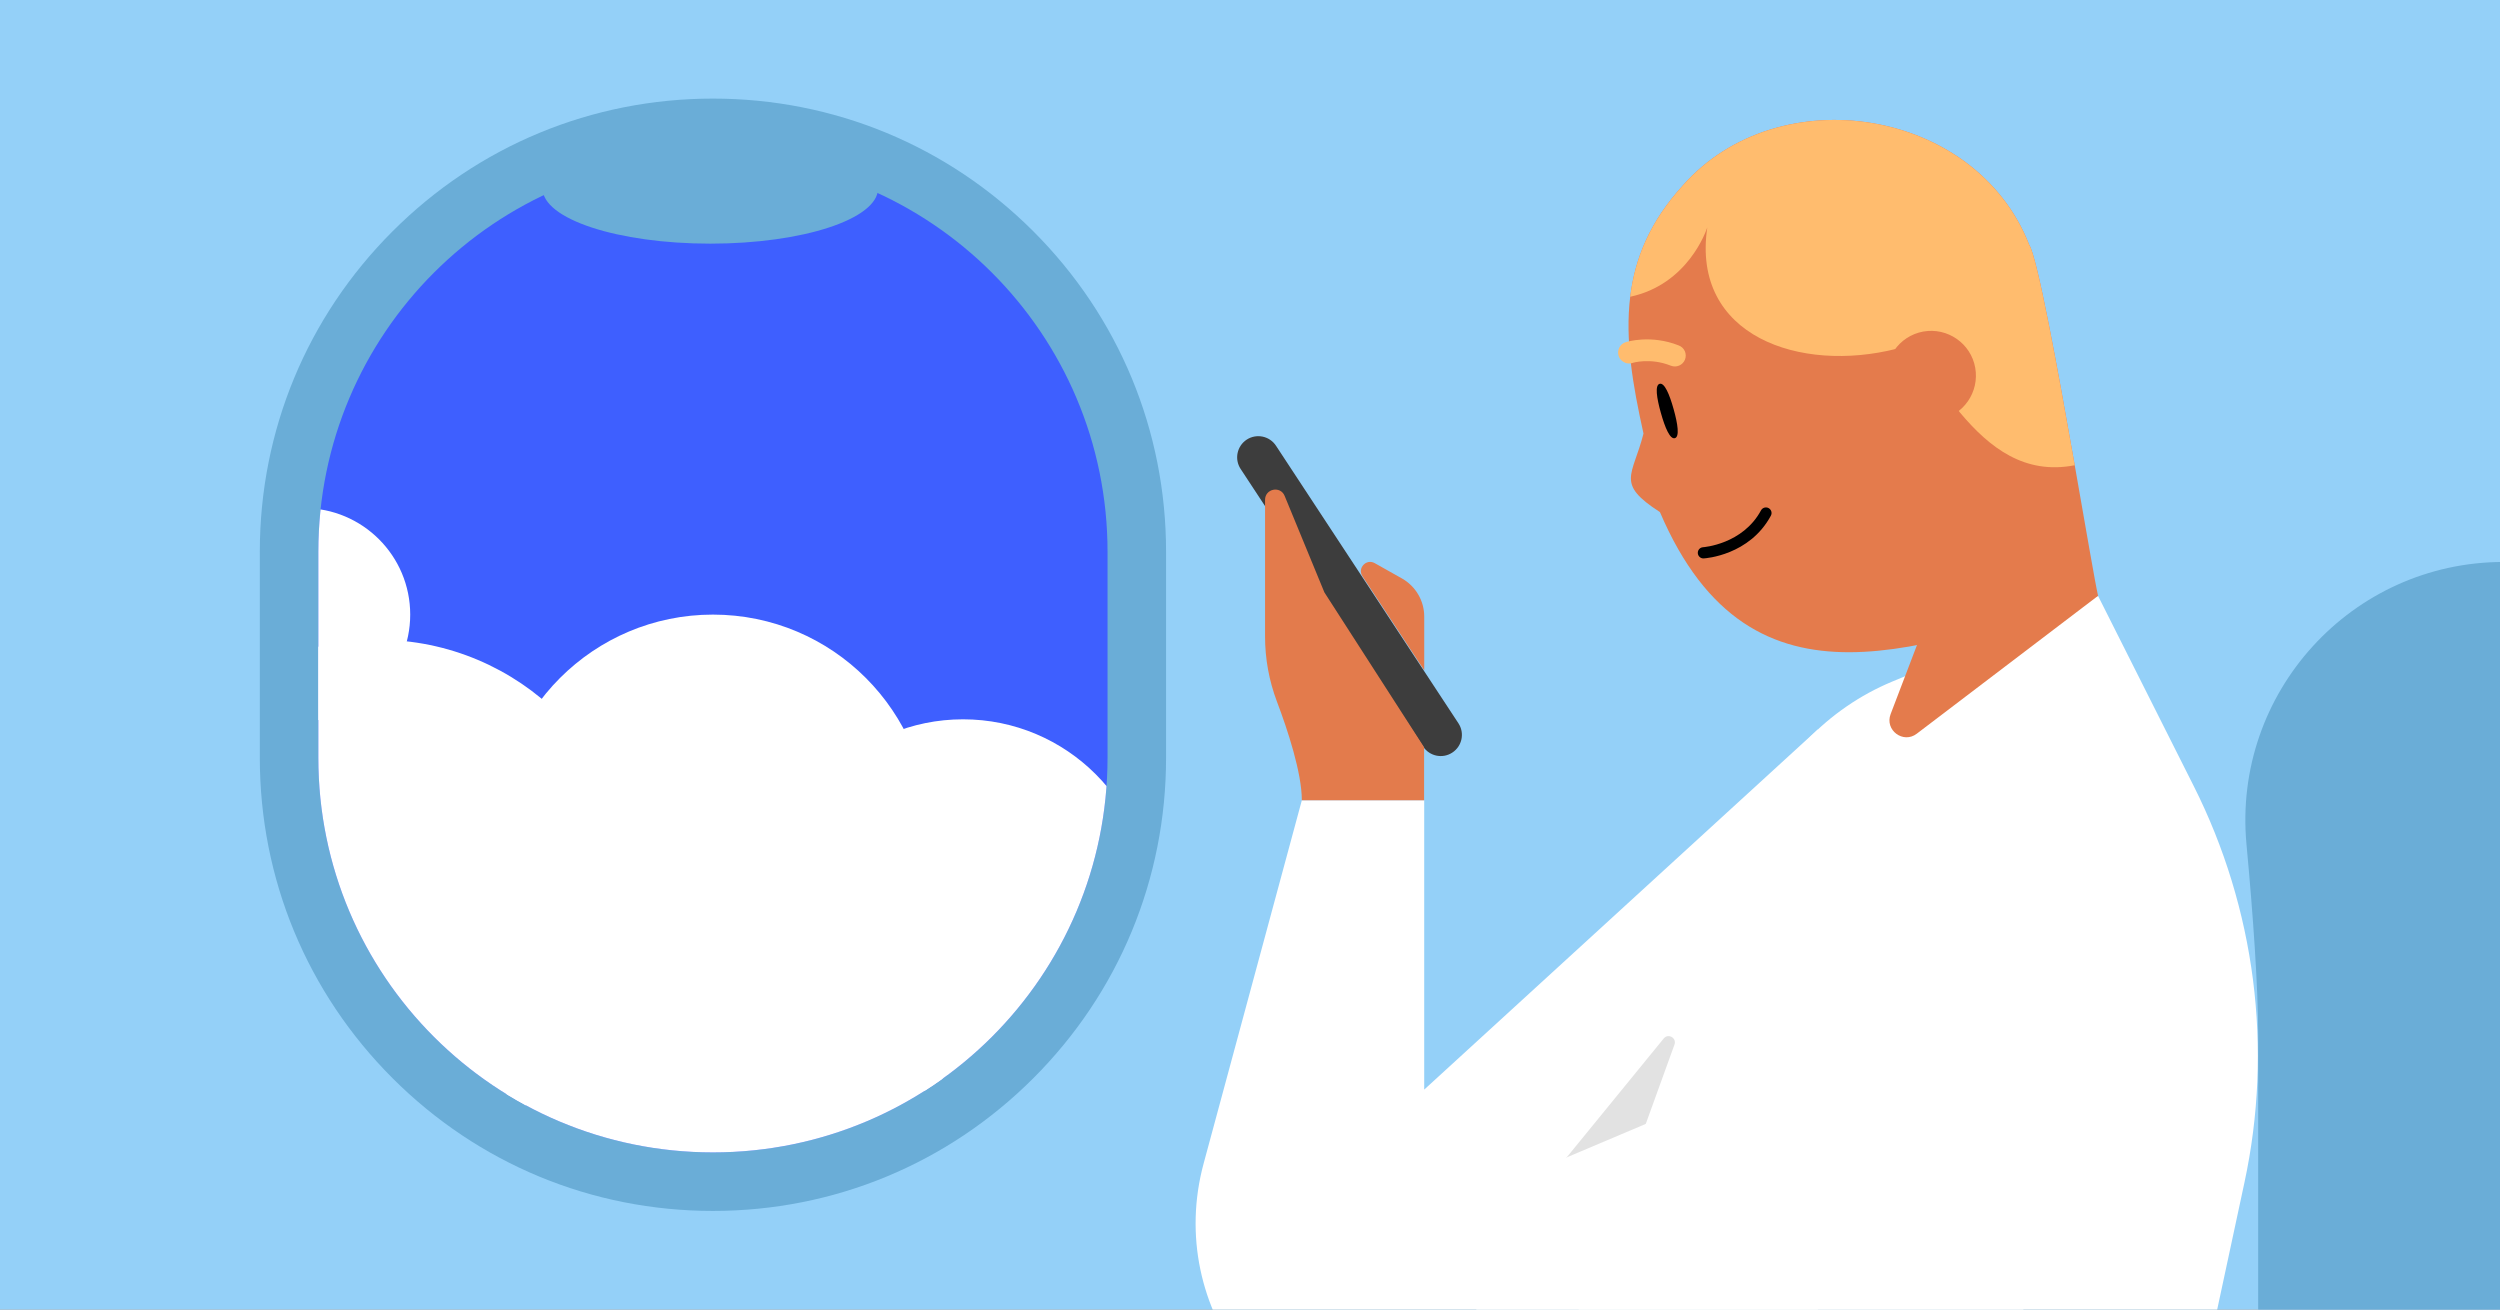 <svg enable-background="new 0 0 945 495" viewBox="0 0 945 495" xmlns="http://www.w3.org/2000/svg" xmlns:xlink="http://www.w3.org/1999/xlink"><rect x="0" y="0" width="945" height="495" fill="#808080" stroke="none"/><defs><path id="SVGID_1_" d="M-.43 0H945.43V495H-.43Z"/><clipPath id="SVGID_00000091008142824820256960000011703142105961863087_"><use xlink:href="#SVGID_1_"/></clipPath><clipPath id="SVGID_00000075132574832688914290000018204809752196211362_"><use xlink:href="#SVGID_00000125576856788007720730000008324232146442518463_"/></clipPath><clipPath id="SVGID_00000057146420425280256580000004971553463386090155_"><use xlink:href="#SVGID_00000021104420352555888990000007078928025125527736_"/></clipPath><clipPath id="SVGID_00000163051044250063746430000017632176894562930561_"><use xlink:href="#SVGID_00000181057085086522628620000002594123169852977574_"/></clipPath><clipPath id="SVGID_00000065056208880180984920000009235377923073316736_"><use xlink:href="#SVGID_00000165229194886014325510000009952748909960897931_"/></clipPath><clipPath id="SVGID_00000103944610906744659300000015814438320375428773_"><use xlink:href="#SVGID_00000016795753348101417810000011375312857189783727_"/></clipPath><clipPath id="SVGID_00000150791670856377404160000003964680935680340882_"><use xlink:href="#SVGID_00000068668832101048216520000014582887163591996601_"/></clipPath><clipPath id="SVGID_00000033362882096196546380000012966281451163435161_"><use xlink:href="#SVGID_00000083049757490413279970000004041074953069195400_"/></clipPath><clipPath id="SVGID_00000136408316724905246940000005026390067605154458_"><use xlink:href="#SVGID_00000046338483743800169540000004245171163084944771_"/></clipPath><clipPath id="SVGID_00000080167508176560065230000015239524095222068629_"><use xlink:href="#SVGID_00000020375817087680019580000004340690135837048232_"/></clipPath><path id="SVGID_00000125576856788007720730000008324232146442518463_" d="M-.43 0H945.43V495H-.43Z"/><path id="SVGID_00000021104420352555888990000007078928025125527736_" d="M-.43 0H945.43V495H-.43Z"/><path id="SVGID_00000181057085086522628620000002594123169852977574_" d="M269.49 435.61 269.49 435.61c-82.38 0-149.16-66.78-149.16-149.16v-77.9c0-82.38 66.78-149.16 149.16-149.16l0 0c82.38 0 149.16 66.78 149.16 149.16v77.9C418.64 368.83 351.86 435.61 269.49 435.61z"/><path id="SVGID_00000165229194886014325510000009952748909960897931_" d="M269.49 435.61 269.49 435.61c-82.38 0-149.16-66.78-149.16-149.16v-77.9c0-82.38 66.78-149.16 149.16-149.16l0 0c82.38 0 149.16 66.78 149.16 149.16v77.9C418.64 368.83 351.86 435.61 269.49 435.61z"/><path id="SVGID_00000016795753348101417810000011375312857189783727_" d="M269.49 435.61 269.49 435.61c-82.38 0-149.16-66.78-149.16-149.16v-77.9c0-82.38 66.78-149.16 149.16-149.16l0 0c82.38 0 149.16 66.78 149.16 149.16v77.9C418.64 368.83 351.86 435.61 269.49 435.61z"/><path id="SVGID_00000068668832101048216520000014582887163591996601_" d="M269.49 435.61 269.49 435.61c-82.38 0-149.16-66.78-149.16-149.16v-77.9c0-82.38 66.78-149.16 149.16-149.16l0 0c82.38 0 149.16 66.78 149.16 149.16v77.9C418.64 368.83 351.86 435.61 269.49 435.61z"/><path id="SVGID_00000083049757490413279970000004041074953069195400_" d="M-.43 0H945.43V495H-.43Z"/><path id="SVGID_00000046338483743800169540000004245171163084944771_" d="M-.43 0H945.43V495H-.43Z"/><path id="SVGID_00000020375817087680019580000004340690135837048232_" d="M-.43 0H945.43V495H-.43Z"/></defs><path clip-path="url(#SVGID_00000091008142824820256960000011703142105961863087_)" d="M-.43 0H945.43V495H-.43Z" fill="#94d0f8"/><path clip-path="url(#SVGID_00000075132574832688914290000018204809752196211362_)" d="M993.18 212.42h-46.79c-57.51 0-102.54 49.46-97.22 106.73 2.51 27.05 4.42 53.73 4.42 72.51 0 55.34 0 105.91 0 105.91h139.6V212.42H993.18z" fill="#6aadd7"/><g clip-path="url(#SVGID_00000057146420425280256580000004971553463386090155_)"><path d="M269.49 457.73c-45.75 0-88.76-17.82-121.11-50.17S98.21 332.2 98.21 286.45v-77.9c0-45.75 17.82-88.76 50.17-121.11s75.36-50.17 121.11-50.17 88.76 17.82 121.11 50.17 50.17 75.36 50.17 121.11v77.9c0 45.75-17.82 88.76-50.17 121.11S315.24 457.73 269.49 457.73z" fill="#6aadd7"/><path d="M269.49 435.61 269.49 435.61c-82.38 0-149.16-66.78-149.16-149.16v-77.9c0-82.38 66.78-149.16 149.16-149.16l0 0c82.38 0 149.16 66.78 149.16 149.16v77.9C418.64 368.83 351.86 435.61 269.49 435.61z" fill="#3e5fff"/><g fill="#ffffff"><circle cx="269.49" cy="314.05" r="81.73"/><circle clip-path="url(#SVGID_00000163051044250063746430000017632176894562930561_)" cx="142.91" cy="338.72" r="96.89"/><circle clip-path="url(#SVGID_00000065056208880180984920000009235377923073316736_)" cx="364.03" cy="342.84" r="70.94"/><circle clip-path="url(#SVGID_00000103944610906744659300000015814438320375428773_)" cx="274.17" cy="418.08" r="82.78"/><circle clip-path="url(#SVGID_00000150791670856377404160000003964680935680340882_)" cx="114.8" cy="232.32" r="40.26"/></g></g><g clip-path="url(#SVGID_00000033362882096196546380000012966281451163435161_)"><path d="M492.13 302.5h46.22v109.37l148.83-136.19v272.98H538.36c-56.88 0-98.24-54.02-83.37-108.93L492.1 302.5 492.13 302.5 492.13 302.5z" fill="#ffffff"/><path d="M538.36 253.38v-20.33c0-5.96-3.24-11.44-8.38-14.37l-10.35-5.82c-3.17-1.78-6.64 1.91-4.63 4.96L538.36 253.38z" fill="#e37b4c"/><path d="M537.93 282.19c2.43 3.69 7.38 4.71 11.04 2.29 3.71-2.43 4.75-7.38 2.32-11.07l-68.97-104.93c-2.43-3.69-7.38-4.71-11.08-2.29-3.67 2.43-4.71 7.38-2.28 11.07L537.93 282.19z" fill="#3d3d3d"/><path d="M478.19 188.94v51.65c0 8.39 1.51 16.71 4.48 24.58 4.09 10.8 9.42 27.01 9.42 37.33h46.22v-20.03l-37.69-58.55-15.02-36.46C484.02 183.54 478.19 184.7 478.19 188.94z" fill="#e37b4c"/><path d="M809.4 628.76l39-181.76c10.89-50.7 4.13-103.6-19.19-149.91l-36.14-71.83-77.77 32.36c-24.56 10.24-43.67 30.29-52.75 55.33L556 607.64c-9.04 25.06 9.5 51.53 36.18 51.53h179.6c18.15 0 33.83-12.66 37.61-30.39v-.02H809.4z" fill="#ffffff"/><path d="M632.96 394.84l-17.3 47.79-43.02 18.83 56.26-68.93C630.57 390.48 633.85 392.33 632.96 394.84z" fill="#e2e2e2"/><path d="M764.84 548.66H615.97c-32.09 0-58.08-26.01-58.12-58.11 0-23.35 13.98-44.43 35.45-53.52l171.53-72.6" fill="#ffffff"/></g><g clip-path="url(#SVGID_00000136408316724905246940000005026390067605154458_)"><path d="M793.08 225.21l-41.22-13.55L730 229.73l-15.34 40.19c-2.32 6.04 4.74 11.36 9.88 7.42L793.08 225.21z" fill="#e47b4c"/><path d="M793.07 225.21c-64.43 17.62-130.84 49.81-165.61-31.63-16.84-10.9-10.35-13.47-6.22-29.69-4.1-18.47-7.01-35.52-5.02-51.72 1.77-14.59 7.52-28.49 19.91-42.09 36.25-41.03 110.68-29.3 130.9 22.45 3.07 4.54 10.89 47.38 17.22 83.33C788.46 199.79 792.01 220.66 793.07 225.21z" fill="#e47b4c"/><path d="M784.25 175.86c-18.89 3.7-32.19-6.59-43.29-19.82-6.97-8.3-13.06-17.73-19.16-25.59-1.6.49-3.21.96-4.85 1.37-36.39 9.27-77.68-4.65-71.6-45.84-.4 1.22-7.31 21.53-29.13 26.19 1.77-14.59 7.52-28.49 19.91-42.09 36.25-41.03 110.68-29.3 130.9 22.45C770.09 97.07 777.91 139.91 784.25 175.86z" fill="#ffbc6e"/><path d="M713.32 145.05c-1.65-9.21 4.43-18.02 13.64-19.72 9.21-1.65 18.02 4.47 19.67 13.64 1.65 9.21-4.43 18.02-13.64 19.72C723.78 160.34 715.02 154.21 713.32 145.05z" fill="#e47b4c"/><path d="M627.34 145.08c1.82-.51 3.71 3.91 5.29 9.58 1.6 5.71 2.29 10.46.47 10.97-1.83.51-3.71-3.91-5.31-9.62C626.2 150.35 625.51 145.6 627.34 145.08z"/><path d="M614.42 137.19c.81.25 1.71.3 2.58.03.06-.06 6.8-2.11 14.57 1.01 2.12.84 4.5-.19 5.35-2.29.84-2.15-.19-4.51-2.3-5.34-10.62-4.23-19.77-1.38-20.15-1.24-2.15.69-3.31 3.01-2.64 5.14.4 1.28 1.38 2.22 2.58 2.65L614.42 137.19z" fill="#ffbc6e"/><path d="M643.89 211.09c-1.11 0-2.05-.87-2.12-2-.07-1.17.82-2.17 1.99-2.24l0 0c.15-.01 14.98-1.08 21.9-13.93.56-1.03 1.84-1.42 2.87-.86 1.03.56 1.42 1.84.86 2.87-8.07 14.97-24.68 16.11-25.38 16.15C643.97 211.09 643.93 211.09 643.89 211.09z"/></g><ellipse clip-path="url(#SVGID_00000080167508176560065230000015239524095222068629_)" cx="268.5" cy="71.25" fill="#6aadd7" rx="63.4" ry="20.85"/></svg>